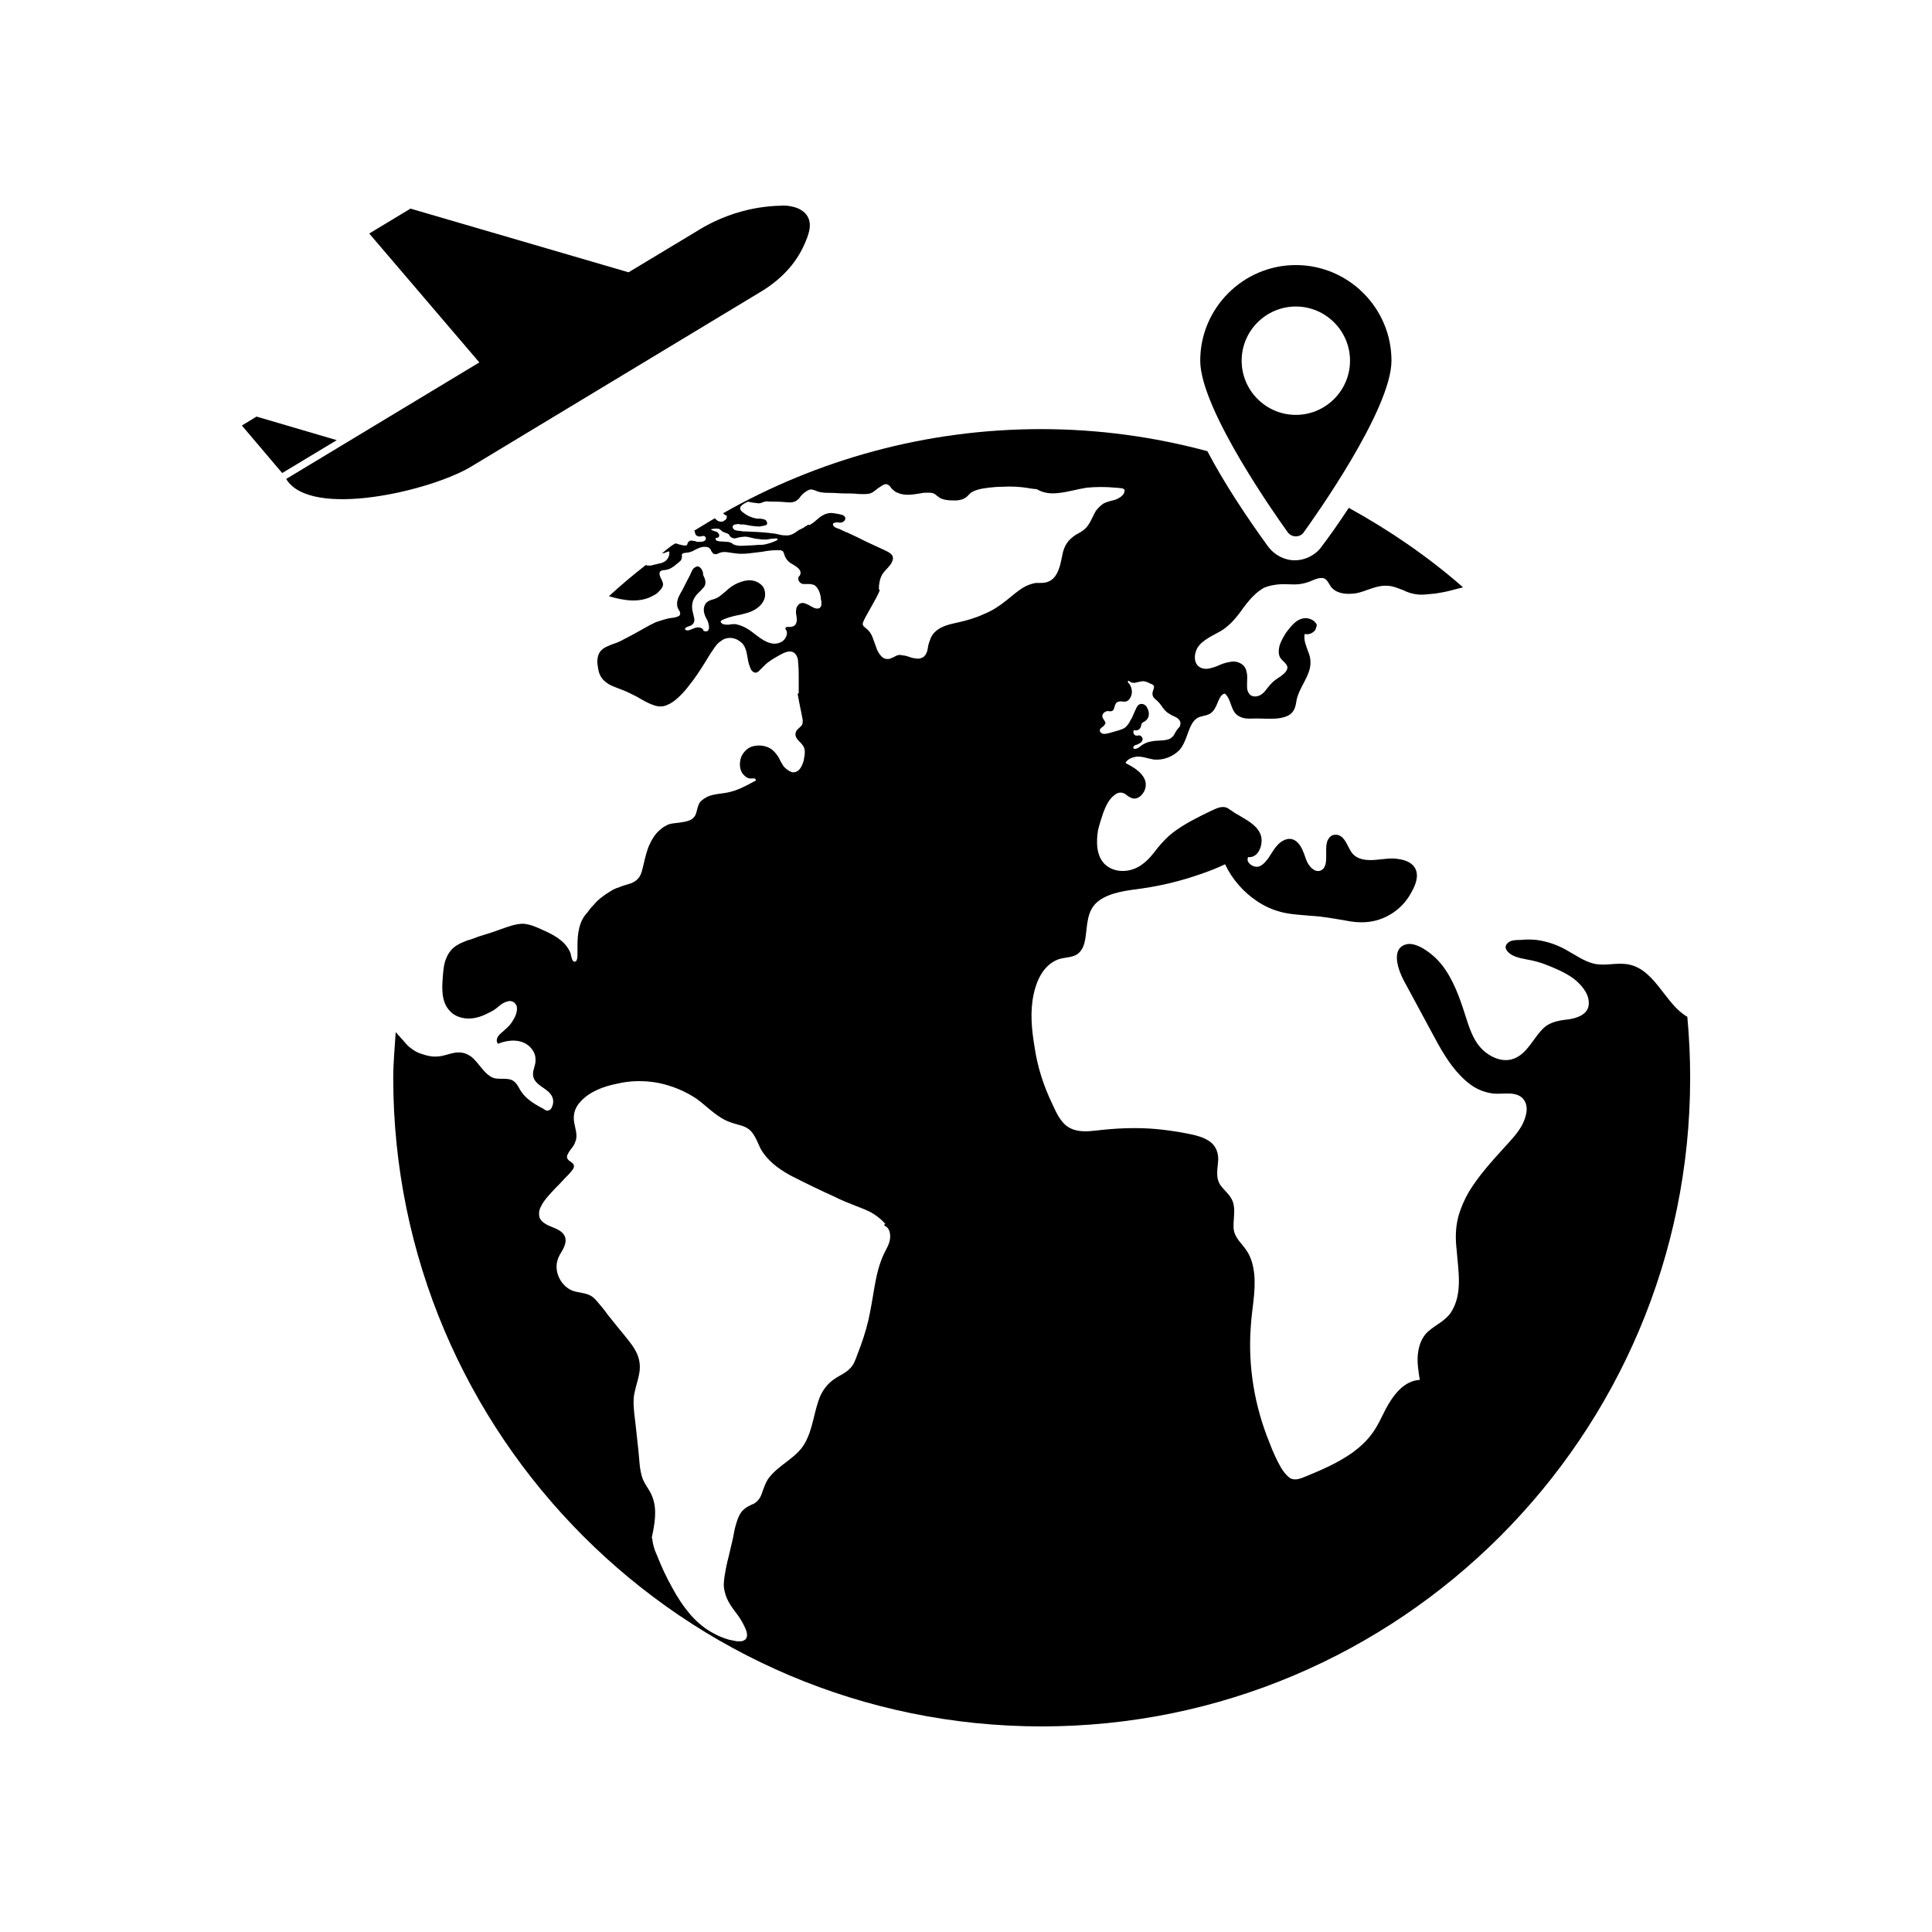 <?xml version="1.0" encoding="UTF-8"?>
<!-- Uploaded to: ICON Repo, www.svgrepo.com, Generator: ICON Repo Mixer Tools -->
<svg fill="#000000" width="800px" height="800px" version="1.1" viewBox="144 144 512 512" xmlns="http://www.w3.org/2000/svg">
 <g>
  <path d="m591.14 413.45c-2.922-1.664-4.938-4.684-6.953-7.203-2.266-2.922-4.938-6.098-8.867-6.699-2.922-0.504-5.945 0.504-8.867-0.152-2.769-0.656-5.09-2.418-7.609-3.777-2.266-1.258-4.938-2.168-7.609-2.519-1.41-0.152-2.922-0.152-4.332 0-1.008 0-2.519 0-3.273 0.754-1.664 1.41 0.402 3.023 1.664 3.527 1.16 0.504 2.266 0.656 3.426 0.906 1.512 0.25 3.023 0.656 4.434 1.16 2.672 1.008 5.441 2.168 7.707 3.777 2.016 1.512 4.18 3.93 4.18 6.449 0.152 2.922-2.672 4.031-5.09 4.434-2.168 0.25-4.332 0.504-6.195 1.762-3.273 2.519-4.836 7.707-9.117 8.867-2.769 0.754-5.691-0.656-7.609-2.418-2.168-2.016-3.273-4.836-4.18-7.609-1.512-4.684-2.922-9.371-5.691-13.551-1.258-1.914-2.769-3.527-4.586-4.836-1.664-1.258-4.332-2.769-6.348-1.914-3.68 1.41-1.512 6.953-0.25 9.371 3.023 5.594 6.098 11.285 9.117 16.879 2.266 4.031 4.938 8.113 8.766 10.883 1.762 1.258 3.777 2.016 5.945 2.266 2.519 0.25 5.945-0.754 7.859 1.41 1.664 2.016 0.754 4.836-0.25 6.852-1.16 2.168-2.922 4.031-4.586 5.844-3.426 3.777-6.953 7.609-9.621 12.043-1.16 2.016-2.168 4.332-2.769 6.602-0.754 2.922-0.754 5.844-0.402 8.766 0.402 5.441 1.664 11.539-1.512 16.473-1.512 2.266-4.031 3.273-6.098 5.09-1.664 1.512-2.418 3.68-2.672 5.945-0.25 2.266 0.152 4.586 0.504 6.852-4.332 0.25-7.106 4.18-9.02 7.707-1.16 2.266-2.168 4.586-3.68 6.602-1.41 1.914-3.176 3.527-5.09 4.938-3.777 2.672-8.113 4.586-12.445 6.348-1.258 0.504-2.672 1.16-4.031 0.504-1.008-0.656-1.762-1.664-2.418-2.672-1.258-2.168-2.266-4.434-3.176-6.852-3.93-9.621-5.691-20.152-4.938-30.531 0.25-4.684 1.41-9.523 0.906-14.207-0.25-2.168-0.754-4.18-1.914-5.945-1.258-2.016-3.273-3.426-3.527-5.945-0.152-2.168 0.402-4.332 0-6.348-0.402-2.266-2.168-3.426-3.426-5.09-1.512-2.168-0.754-4.586-0.656-6.953 0-1.914-0.656-3.527-2.168-4.684-1.762-1.258-4.031-1.762-6.098-2.168-2.672-0.504-5.34-0.906-7.961-1.16-5.441-0.504-10.883-0.25-16.324 0.402-2.266 0.25-4.836 0.402-6.852-0.754-2.266-1.16-3.527-4.031-4.586-6.348-2.266-4.684-3.93-9.773-4.684-15.062-0.754-4.434-1.258-9.371-0.25-13.957 0.754-3.527 2.418-7.356 5.945-9.02 1.762-0.906 4.031-0.504 5.691-1.664 1.258-0.906 1.762-2.418 2.016-3.777 0.656-3.777 0.25-7.859 3.68-10.379 3.176-2.266 7.457-2.672 11.133-3.176 5.34-0.754 10.531-2.016 15.566-3.777 2.266-0.754 4.586-1.664 6.699-2.672 1.914 4.031 4.938 7.457 8.613 9.875 1.914 1.258 3.93 2.168 6.195 2.769 2.519 0.656 5.188 0.754 7.859 1.008 3.176 0.152 6.195 0.754 9.27 1.258 2.418 0.504 4.938 0.656 7.356 0.152 4.332-0.906 8.113-3.777 10.125-7.707 1.008-1.762 2.016-4.18 1.008-6.195-0.754-1.512-2.519-2.266-4.332-2.519-1.914-0.402-3.93 0-5.844 0.152-2.418 0.25-5.188 0.152-6.699-1.914-1.008-1.41-1.512-3.426-2.922-4.332-1.008-0.656-2.519-0.504-3.176 0.656-0.754 1.008-0.656 2.672-0.656 3.93s0.152 3.176-0.906 4.18c-1.41 1.16-2.922 0-3.68-1.16-0.754-1.008-1.008-2.418-1.512-3.527-0.754-1.914-2.168-3.777-4.332-3.273-2.519 0.656-3.68 3.273-4.938 5.09-0.906 1.16-2.016 2.519-3.527 2.168-1.16-0.25-2.418-1.41-1.762-2.519 2.168 0.25 3.426-2.016 3.527-4.031 0.25-2.922-2.266-4.836-4.586-6.195-0.754-0.402-1.41-0.906-2.168-1.258-0.754-0.504-1.512-1.008-2.266-1.512-1.664-0.754-3.176 0.25-4.684 0.906-3.426 1.664-6.699 3.273-9.773 5.594-1.512 1.16-2.769 2.519-4.031 4.031-1.16 1.512-2.418 3.176-4.031 4.332-2.769 2.168-7.203 2.672-10.027 0-2.266-2.266-2.266-5.945-1.762-9.02 0.402-1.664 0.906-3.176 1.41-4.684 0.656-1.664 1.41-3.426 2.922-4.586 0.906-0.754 1.914-0.906 2.922-0.25 0.656 0.504 1.258 1.008 2.168 1.16 1.258 0.152 2.418-1.008 2.922-2.168 1.41-3.426-2.266-5.844-4.836-7.106-0.152-0.152-0.152-0.152-0.25-0.152 0.504-1.008 1.762-1.512 2.922-1.664 1.512-0.152 3.023 0.504 4.586 0.754 2.519 0.25 5.188-0.754 6.953-2.672 1.512-1.914 1.914-4.332 2.922-6.348 0.504-1.008 1.258-1.914 2.266-2.266 1.258-0.402 2.519-0.402 3.426-1.41 0.754-0.754 1.16-1.914 1.512-2.769 0.402-0.906 0.906-1.914 1.762-2.016 1.914 1.664 1.41 4.938 3.93 6.098 1.41 0.754 3.023 0.504 4.586 0.504 1.762 0 3.527 0.152 5.34 0 1.258-0.152 2.519-0.402 3.527-1.16 1.258-1.008 1.41-2.418 1.664-3.93 0.656-2.769 2.672-5.188 3.426-7.961 0.402-1.664 0.25-3.176-0.402-4.684-0.504-1.512-1.258-3.023-0.906-4.684 0.754 0.25 1.664 0 2.266-0.504 0.402-0.25 0.656-0.656 0.754-1.16 0.25-0.504 0.25-0.906-0.152-1.258-0.504-0.754-1.512-1.16-2.418-1.258-1.16 0-2.168 0.402-3.023 1.16-0.906 0.754-1.664 1.762-2.418 2.769-0.656 1.008-1.258 2.168-1.664 3.273-0.25 1.16-0.402 2.266 0.152 3.273 0.656 1.008 2.016 1.664 1.914 2.769-0.152 1.008-1.258 1.762-1.914 2.266-1.008 0.656-1.914 1.258-2.672 2.168-0.906 1.008-1.512 2.168-2.672 2.769-1.008 0.504-2.418 0.504-3.023-0.656-0.504-0.754-0.402-1.762-0.402-2.672 0-0.906 0.152-1.914-0.152-2.922-0.152-0.906-0.656-1.664-1.512-2.168-0.906-0.504-1.914-0.656-2.922-0.402-1.258 0.152-2.418 0.656-3.527 1.16-1.16 0.402-2.519 0.906-3.777 0.504-2.418-0.754-2.266-3.68-1.258-5.441 1.41-2.168 4.031-3.176 6.195-4.434 1.914-1.16 3.426-2.769 4.836-4.586 1.258-1.762 2.519-3.527 4.031-4.938 0.754-0.754 1.664-1.41 2.519-1.914 1.16-0.504 2.418-0.754 3.777-0.906 1.41-0.152 2.769 0 4.332 0 1.41 0 2.672-0.25 4.031-0.754 1.008-0.402 2.418-1.16 3.68-0.906 1.258 0.402 1.512 2.016 2.418 2.769 1.664 1.512 4.031 1.512 6.098 1.258 2.769-0.504 5.34-2.168 8.262-2.016 1.512 0 2.922 0.656 4.332 1.16 1.258 0.656 2.519 1.008 3.93 1.16 1.512 0.152 3.023-0.152 4.586-0.25 1.512-0.25 3.023-0.504 4.434-0.906 1.008-0.25 2.016-0.504 2.922-0.754-9.27-8.113-19.398-15.062-30.277-21.059-2.922 4.434-5.441 7.961-7.106 10.125-1.512 2.266-4.332 3.777-7.203 3.777-2.769 0-5.441-1.41-7.106-3.68-5.594-7.707-11.539-16.625-16.07-25.242-14.055-3.777-28.766-5.844-44.082-5.844-30.531 0-59.297 8.113-84.289 22.32 0.25 0.152 0.402 0.25 0.504 0.402 0.402 0.152 0.656 0.25 0.504 0.504 0 0.402-0.152 0.754-0.504 0.906-0.504 0.504-1.258 0.504-1.914 0.152-0.25-0.152-0.504-0.402-0.754-0.656-1.762 1.008-3.527 2.168-5.441 3.273 0.152 0.25 0.152 0.504 0.25 0.754 0 0.25 0.25 0.504 0.504 0.656 0.504 0.25 1.008 0.152 1.512 0 0.25 0 0.504 0 0.656 0.25 0.152 0.152 0.152 0.402 0.152 0.656-0.25 0.504-0.906 0.656-1.512 0.656h-0.906c-0.25-0.152-0.504-0.25-0.906-0.25-0.504-0.152-1.008-0.152-1.41 0.402-0.152 0.25-0.152 0.504-0.25 0.656-0.25 0.25-0.656 0.152-0.906 0.152-0.656-0.152-1.258-0.25-1.914-0.504h-0.402c-1.258 0.754-2.418 1.762-3.527 2.672 0.25-0.152 0.504-0.152 0.754-0.152 0.25-0.152 0.402-0.25 0.656-0.25 0.152-0.152 0.25-0.152 0.402-0.152h0.25c0 0.504 0 0.906-0.152 1.258-0.25 0.754-0.906 1.41-1.664 1.664-0.504 0.25-1.008 0.25-1.512 0.402-0.504 0.152-1.16 0.25-1.664 0.402-0.402 0-0.906 0-1.258-0.152-3.426 2.672-6.602 5.34-9.773 8.262 3.93 1.16 8.262 1.914 11.891-0.25 0.504-0.25 0.906-0.504 1.258-0.906 0.402-0.402 0.754-0.754 1.008-1.258 0.25-0.504 0.25-1.008 0-1.512-0.152-0.504-0.504-0.906-0.656-1.512-0.152-0.402-0.152-0.906 0.152-1.16 0.402-0.402 1.008-0.25 1.512-0.402 1.008-0.152 1.914-0.754 2.769-1.512 0.402-0.25 0.754-0.656 1.16-1.008 0.152-0.25 0.152-0.504 0.25-0.754v-0.754c0.152-0.504 0.754-0.402 1.16-0.504 0.656 0 1.16-0.25 1.664-0.402 0.906-0.504 1.762-1.008 2.922-1.16 0.402 0 0.906 0 1.258 0.152 0.402 0.25 0.656 0.504 0.754 0.906 0.25 0.402 0.504 0.906 1.16 0.906 0.504 0 1.008-0.402 1.512-0.504 1.16-0.25 2.418 0.152 3.527 0.25 2.418 0.402 4.938-0.152 7.356-0.402 1.258-0.25 2.519-0.402 3.68-0.402h1.008c0.25 0 0.504 0.152 0.754 0.25 0.25 0.402 0.402 0.906 0.504 1.258 0.402 1.008 1.16 1.762 2.168 2.266 0.754 0.504 1.762 1.008 2.016 2.016 0 0.402 0 0.754-0.402 1.16 0 0-0.152 0-0.152 0.25-0.25 0.906 0.504 1.664 1.258 1.762h1.664c0.402 0 0.906 0.152 1.258 0.25 0.754 0.504 1.258 1.41 1.512 2.266 0.152 0.504 0.25 1.008 0.25 1.512 0.152 0.402 0.152 0.906 0.152 1.258 0 0.402-0.152 0.754-0.402 1.008-0.402 0.25-0.754 0.25-1.16 0.152-0.906-0.25-1.664-0.906-2.418-1.16-0.754-0.402-1.762-0.402-2.266 0.402-0.504 0.504-0.504 1.41-0.504 2.016 0.152 0.906 0.402 2.016 0 2.769-0.402 1.008-1.664 0.906-2.418 0.906-0.25 0-0.402 0.25-0.402 0.504 0.656 0.754 0.504 1.762-0.152 2.672-0.656 0.906-1.762 1.258-2.922 1.258-2.672-0.25-4.586-2.418-6.699-3.777-1.008-0.656-2.168-1.16-3.426-1.41-0.656 0-1.258 0-1.762 0.152-0.656 0-1.258 0-1.762-0.25-0.152-0.152-0.504-0.402-0.402-0.656 0.152-0.25 0.504-0.402 0.754-0.504 0.656-0.25 1.258-0.504 1.914-0.656 1.258-0.402 2.519-0.504 3.777-0.906 2.168-0.504 4.434-1.762 5.188-4.031 0.25-1.008 0.152-2.168-0.402-3.023-0.656-0.906-1.762-1.512-2.769-1.664-1.41-0.25-2.672 0.152-3.93 0.656-1.16 0.504-2.266 1.258-3.176 2.168-0.504 0.402-0.906 0.754-1.41 1.16-0.504 0.402-1.008 0.656-1.664 0.906-1.008 0.25-2.168 0.656-2.519 1.664-0.504 1.008-0.152 2.266 0.25 3.176 0.402 0.656 0.656 1.16 0.754 1.762 0.152 0.504 0.25 1.41-0.152 1.762-0.402 0.402-0.906 0.152-1.258 0 0.125-0.293-0.379-0.695-0.883-0.797-1.008-0.25-1.914 0.402-2.769 0.656-0.402 0.152-0.754 0.152-1.16-0.152-0.152-0.504 0.754-0.754 1.16-0.906 0.504-0.152 0.906-0.402 1.16-0.906 0.25-0.504 0.152-1.008 0-1.664-0.152-0.504-0.25-1.16-0.402-1.762-0.152-1.16 0-2.266 0.656-3.273 0.504-0.906 1.41-1.512 2.016-2.266 0.402-0.402 0.656-0.754 0.754-1.16 0.152-0.656 0-1.16-0.152-1.664-0.152-0.25-0.25-0.504-0.402-0.906 0-0.25 0-0.656-0.152-0.906-0.152-0.504-0.504-1.008-1.008-1.258-0.504-0.152-1.008 0.152-1.41 0.504-0.402 0.504-0.656 1.258-0.906 1.762-0.656 1.258-1.41 2.672-2.016 3.93-0.656 1.16-1.41 2.266-1.41 3.68 0 0.656 0.152 1.16 0.504 1.664 0.25 0.402 0.504 0.906 0.152 1.41-0.25 0.25-0.754 0.402-1.16 0.504-0.656 0.152-1.16 0.152-1.664 0.25-1.16 0.25-2.266 0.656-3.426 1.008-2.168 1.008-4.18 2.266-6.348 3.426-1.008 0.504-2.168 1.16-3.176 1.664-1.008 0.504-2.168 0.754-3.176 1.258-1.008 0.402-1.914 1.008-2.418 2.016-0.504 1.16-0.504 2.418-0.25 3.68 0.152 1.16 0.504 2.266 1.41 3.273 0.754 0.754 1.762 1.41 2.769 1.762 1.16 0.504 2.418 0.906 3.527 1.41 1.258 0.656 2.519 1.16 3.68 1.914 1.16 0.656 2.266 1.258 3.527 1.664 1.16 0.402 2.418 0.402 3.527-0.152 1.008-0.402 2.016-1.16 2.922-2.016s1.762-1.762 2.519-2.769c1.664-2.016 3.176-4.332 4.586-6.602 0.656-1.008 1.16-2.016 1.914-3.023 0.656-1.008 1.258-1.914 2.266-2.519 0.754-0.656 1.914-0.906 2.922-0.754s1.914 0.656 2.672 1.41c1.512 1.664 1.16 4.18 2.016 6.195 0.152 0.504 0.402 1.008 0.754 1.258 0.504 0.402 1.008 0.402 1.512 0l1.258-1.258c0.504-0.504 0.906-0.906 1.41-1.258 1.008-0.754 2.168-1.41 3.273-2.016 1.008-0.504 2.266-1.16 3.426-0.504 0.906 0.656 1.16 1.762 1.16 2.672 0.152 1.41 0.152 2.769 0.152 4.18v3.93c-0.25 0-0.25 0.152-0.25 0.402 0.25 1.16 0.402 2.266 0.656 3.426 0.25 1.008 0.402 2.168 0.656 3.273 0 0.504 0 1.008-0.25 1.41l-0.754 0.754c-0.656 0.504-1.008 1.16-0.906 1.914 0.152 0.754 0.656 1.258 1.16 1.762 0.656 0.656 1.16 1.258 1.258 2.168 0.152 1.008-0.152 1.914-0.25 2.769-0.25 0.754-0.504 1.512-1.008 2.168-0.504 0.656-1.258 1.008-2.016 0.906-0.906-0.25-1.664-0.906-2.266-1.512-0.504-0.754-1.008-1.664-1.41-2.519-0.504-0.754-1.008-1.41-1.762-2.016-1.258-0.906-3.023-1.258-4.684-0.906-1.512 0.25-2.769 1.41-3.426 2.922-0.504 1.41-0.504 3.176 0.402 4.434 0.656 0.754 1.258 1.258 2.168 1.258 0.402 0 1.16-0.152 1.258 0.25 0.152 0.25 0 0.402-0.152 0.402-0.25 0.152-0.504 0.25-0.754 0.402-1.914 1.008-3.777 2.016-5.945 2.519-1.914 0.504-4.031 0.402-5.945 1.258-0.754 0.402-1.512 0.906-2.016 1.512-0.504 0.906-0.656 1.762-0.906 2.672-0.25 1.008-0.906 1.664-1.664 2.016-0.906 0.402-1.914 0.504-2.769 0.656-1.008 0.152-2.016 0.152-3.023 0.504-0.754 0.402-1.512 0.754-2.168 1.41-1.41 1.16-2.266 2.769-3.023 4.434-0.754 2.016-1.16 4.031-1.664 6.098-0.25 0.906-0.504 1.762-1.16 2.418-0.656 0.754-1.512 1.16-2.418 1.41s-1.762 0.504-2.672 0.906c-0.906 0.25-1.664 0.656-2.418 1.16-1.512 0.906-3.023 2.016-4.18 3.426-0.656 0.656-1.16 1.258-1.664 2.016-2.266 2.266-2.672 5.691-2.672 8.766v2.418c0 0.504 0 1.41-0.402 1.762-0.656 0.504-1.008-0.402-1.16-0.906-0.152-0.656-0.25-1.41-0.656-2.016-1.41-2.672-4.332-4.18-6.953-5.34-1.664-0.754-3.273-1.512-5.188-1.664-2.016 0-3.93 0.754-5.844 1.41-2.016 0.754-4.031 1.41-6.098 2.016-1.008 0.402-1.914 0.754-2.922 1.008-0.906 0.402-1.762 0.656-2.519 1.16-1.41 0.754-2.418 2.016-3.023 3.527-0.656 1.512-0.754 3.023-0.906 4.684-0.25 3.176-0.504 6.953 1.914 9.371 1.008 1.16 2.672 1.762 4.18 1.914 1.762 0.152 3.426-0.25 5.09-1.008 0.754-0.402 1.664-0.754 2.418-1.258 0.754-0.504 1.41-1.16 2.168-1.664 0.754-0.402 1.512-0.754 2.266-0.656 0.754 0.152 1.258 0.656 1.512 1.258 0.402 1.512-0.504 3.176-1.258 4.332-0.504 0.754-1.16 1.41-1.762 1.914-0.656 0.656-1.258 1.008-1.762 1.664s-0.656 1.41-0.25 2.016c0.152 0.152 0.25 0.152 0.402 0 2.672-1.008 5.945-1.16 8.113 0.906 0.906 0.906 1.512 2.016 1.512 3.273 0.152 1.512-0.754 2.769-0.656 4.18 0.152 2.266 2.672 3.176 4.031 4.434 1.008 0.906 1.512 2.016 1.258 3.273-0.152 0.656-0.402 1.41-1.008 1.664-0.656 0.402-1.258-0.25-1.762-0.504-2.418-1.258-4.836-2.769-6.098-5.188-0.402-0.656-0.656-1.258-1.258-1.762-0.402-0.402-0.906-0.656-1.512-0.754-1.258-0.25-2.519 0-3.777-0.25-2.016-0.504-3.273-2.519-4.586-4.031-0.656-0.754-1.258-1.512-2.168-2.016-1.16-0.754-2.418-0.906-3.68-0.754-1.664 0.25-3.023 0.906-4.586 1.008-1.512 0.152-2.922-0.152-4.332-0.656-1.41-0.402-2.519-1.16-3.68-2.168l-3.231-3.617c-0.25 4.031-0.656 8.113-0.656 12.141 0.051 94.816 77.086 171.85 171.85 171.85 94.816 0 171.85-77.031 171.85-171.85 0-5.445-0.25-10.785-0.754-16.227zm-147.87-88.215c-0.152-0.152-0.656-0.656-0.25-0.754 0.152-0.152 0.25 0 0.402 0.152 0.152 0.152 0.25 0.152 0.504 0.25 0.754 0.25 1.512-0.152 2.266-0.25 0.754-0.25 1.664 0 2.418 0.402 0.25 0.152 0.402 0.25 0.656 0.25 0.152 0.152 0.25 0.25 0.504 0.402 0.152 0.25 0 0.504 0 0.754-0.25 0.754-0.504 1.258-0.25 2.016 0.25 0.656 0.906 1.008 1.41 1.512 1.008 1.008 1.512 2.418 2.922 3.176 0.656 0.504 1.41 0.656 2.168 1.16 0.504 0.402 1.008 1.008 0.754 1.762 0 0.402-0.25 0.656-0.504 0.906-0.25 0.25-0.504 0.656-0.656 0.906-0.25 0.402-0.402 0.754-0.656 1.16-0.25 0.25-0.504 0.402-0.754 0.656-1.258 0.656-2.922 0.504-4.332 0.656-0.906 0.152-1.664 0.25-2.418 0.656-0.656 0.25-1.16 0.754-1.762 1.16-0.402 0.152-0.754 0.402-1.16 0.25-0.25 0-0.25-0.402-0.152-0.504 0.152-0.25 0.402-0.504 0.754-0.504 0.25-0.152 0.656-0.25 1.008-0.504 0.504-0.25 0.906-1.008 0.504-1.512-0.152-0.25-0.402-0.504-0.754-0.504-0.402 0-0.656 0.152-1.008 0-0.504-0.25-0.656-0.906-0.402-1.41 0.656 0.25 1.41 0 1.762-0.656 0.152-0.25 0.152-0.656 0.25-0.906 0.152-0.402 0.402-0.504 0.754-0.656 0.656-0.402 1.008-0.906 1.16-1.512 0.152-0.754 0-1.512-0.402-2.168-0.25-0.656-1.008-1.16-1.762-1.008-0.656 0.152-1.008 0.754-1.258 1.41-0.402 0.754-0.656 1.512-1.008 2.266-0.25 0.402-0.504 0.754-0.656 1.16-0.25 0.402-0.504 0.754-0.754 1.008-0.504 0.656-1.41 0.906-2.168 1.16-0.906 0.25-1.762 0.504-2.672 0.754-0.754 0.152-1.664 0.402-2.168-0.402-0.402-0.754 0.504-1.16 0.906-1.512 0.25-0.25 0.504-0.656 0.504-0.906-0.152-0.402-0.402-0.656-0.504-0.906-0.504-0.504-0.402-1.41 0.152-1.762 0.25-0.25 0.656-0.402 1.008-0.402 0.25 0 0.656 0.152 1.008 0 0.656-0.152 0.656-1.16 0.906-1.664 0.152-0.402 0.402-0.656 0.656-0.754 0.402-0.152 0.754-0.152 1.008-0.152 0.754 0.152 1.512 0.152 2.016-0.504 1.059-1.211 0.906-2.977 0.051-4.133zm-94.062-37.738c-0.656 0.25-1.258 0.504-2.016 0.656-0.754 0.25-1.512 0.25-2.266 0.25-1.512 0.152-3.023 0.152-4.586 0.25-0.754 0-1.41-0.152-2.016-0.402-0.25-0.25-0.504-0.402-0.906-0.504-0.25-0.152-0.656-0.152-1.008-0.152-0.754-0.152-1.512 0-2.266-0.25-0.25 0-0.504-0.25-0.504-0.504-0.152-0.402 0.402-0.25 0.656-0.402 0.656-0.402 0.152-1.258-0.402-1.512-0.402-0.152-1.16-0.25-1.512-0.656 0.656-0.152 1.258-0.25 1.914-0.152 0.25 0 0.504 0.152 0.754 0.402 0.25 0.152 0.402 0.402 0.754 0.504 0.504 0.25 1.008 0.25 1.41 0.656 0.152 0.402 0.402 0.656 0.656 0.754 0.25 0.152 0.504 0.25 0.906 0.25 0.656-0.152 1.41-0.402 2.016-0.402 0.656-0.152 1.41 0 2.016 0.152 0.754 0.152 1.41 0.402 2.168 0.402 0.754 0.152 1.41 0.152 2.168 0.152 0.754-0.152 1.512-0.25 2.168-0.25 0.25-0.152 0.906 0 0.754 0.25-0.105 0.258-0.609 0.359-0.859 0.508zm29.02 188.83c-1.258 2.672-1.914 5.594-2.418 8.363-0.504 3.023-1.008 6.098-1.664 9.117-0.754 3.176-1.762 6.195-2.922 9.117-0.504 1.41-1.008 2.922-2.168 3.93-1.008 1.008-2.266 1.512-3.426 2.266-1.914 1.16-3.273 2.769-4.18 4.684-1.762 4.031-1.914 8.766-4.18 12.695-2.266 4.031-7.106 5.691-9.773 9.523-0.656 1.008-1.008 2.168-1.41 3.176-0.402 1.41-1.008 2.519-2.266 3.273-1.16 0.504-2.266 1.008-3.176 2.016-0.754 0.906-1.16 2.016-1.512 3.176-0.402 1.258-0.656 2.672-0.906 4.031-0.402 1.664-0.754 3.273-1.16 4.938-0.402 1.512-0.754 3.176-1.008 4.836-0.25 1.41-0.402 2.922 0 4.332 0.504 2.418 2.016 4.332 3.426 6.195 0.754 1.008 1.41 2.168 1.914 3.273 0.504 1.008 1.16 2.922-0.402 3.527-0.504 0.25-1.16 0.152-1.762 0.152-0.656-0.152-1.41-0.25-2.016-0.402-1.41-0.402-2.672-0.906-3.777-1.512-2.519-1.258-4.586-3.023-6.449-5.09-1.914-2.266-3.527-4.684-4.938-7.356-1.512-2.672-2.769-5.441-3.93-8.363-0.656-1.41-1.16-2.922-1.258-4.434 0-0.152-0.152-0.152-0.152-0.25 0.754-3.527 1.512-7.457 0.152-10.883-0.656-1.914-2.266-3.426-2.769-5.441-0.656-2.168-0.656-4.434-0.906-6.699s-0.504-4.684-0.754-6.953c-0.25-2.266-0.656-4.586-0.504-6.953 0.152-2.168 1.008-4.18 1.41-6.348 0.402-1.914 0.25-3.68-0.504-5.441-0.754-1.762-2.016-3.273-3.273-4.836-1.41-1.762-2.922-3.527-4.332-5.34-0.754-1.008-1.41-1.914-2.168-2.769-0.656-0.754-1.16-1.512-2.016-2.168-1.512-1.16-3.527-1.008-5.34-1.664-2.922-1.16-4.836-4.684-4.031-7.859 0.402-1.762 1.914-3.176 2.168-4.938 0.25-1.41-0.504-2.519-1.664-3.176-1.16-0.754-2.519-1.008-3.68-1.762-0.656-0.402-1.258-0.906-1.512-1.664-0.25-0.906-0.152-1.914 0.25-2.672 0.906-2.016 2.519-3.527 3.93-5.09 0.754-0.754 1.664-1.664 2.418-2.519 0.754-0.754 1.512-1.512 2.168-2.418 0.402-0.504 0.504-1.16 0-1.664s-1.41-0.754-1.512-1.664c0-0.656 0.656-1.512 1.008-2.016 0.504-0.656 1.008-1.258 1.258-2.168 0.656-1.664-0.152-3.527-0.402-5.34-0.25-2.016 0.402-3.777 1.762-5.188 2.418-2.672 6.195-4.031 9.523-4.684 3.68-0.906 7.457-0.906 11.035-0.25 3.68 0.754 7.106 2.168 10.125 4.18 3.023 2.168 5.594 5.188 9.27 6.348 1.762 0.656 3.777 0.754 5.188 2.266 1.16 1.258 1.762 3.023 2.519 4.586 1.762 3.176 4.684 5.34 7.859 7.106 3.93 2.016 7.859 3.93 11.789 5.691 1.762 0.906 3.68 1.664 5.594 2.418 1.664 0.656 3.426 1.258 4.938 2.266 1.008 0.656 2.016 1.512 2.922 2.519-0.25 0-0.402 0.402-0.152 0.504 1.16 0.504 1.512 1.914 1.41 3.176-0.102 1.625-1.008 2.883-1.664 4.293zm32.344-173.11c-1.762 1.41-3.68 2.672-5.844 3.527-2.168 1.008-4.434 1.664-6.699 2.168-2.168 0.504-4.434 0.906-6.098 2.418-0.754 0.656-1.258 1.512-1.512 2.418-0.402 0.906-0.504 1.762-0.656 2.672-0.25 0.754-0.656 1.664-1.512 1.914-0.754 0.402-1.664 0.152-2.519 0-0.906-0.25-1.664-0.656-2.672-0.656-0.402-0.152-0.754-0.152-1.258 0-0.504 0.152-0.906 0.504-1.41 0.656-0.906 0.504-1.914 0.402-2.672-0.25-0.754-0.754-1.258-1.664-1.512-2.519-0.402-1.008-0.656-1.914-1.008-2.769-0.402-1.008-0.906-1.664-1.664-2.266-0.504-0.402-0.906-0.656-0.906-1.258 0.152-0.656 0.504-1.258 0.754-1.762 0.656-1.16 1.258-2.266 1.914-3.426 0.656-1.16 1.258-2.266 1.762-3.426 0.152-0.25 0-0.504-0.152-0.504 0-1.41 0.25-2.769 0.906-3.93 0.754-1.258 2.168-2.168 2.672-3.527 0.25-0.656 0.25-1.41-0.402-1.914-0.504-0.504-1.258-0.754-2.016-1.16-1.512-0.656-3.023-1.41-4.684-2.168-1.512-0.754-3.023-1.512-4.684-2.266-0.754-0.25-1.512-0.656-2.266-1.008-0.504-0.152-1.41-0.402-1.664-1.008-0.25-0.656 0.754-0.754 1.16-0.754 0.754 0.152 1.41 0.152 1.914-0.504 0.152-0.25 0.25-0.504 0.152-0.754-0.152-0.402-0.402-0.504-0.656-0.656-0.754-0.25-1.664-0.402-2.418-0.504-0.754-0.152-1.512 0-2.266 0.25-0.504 0.25-1.008 0.504-1.512 0.906-0.906 0.754-1.664 1.512-2.672 2.016-0.152-0.152-0.402-0.152-0.504 0-0.152 0.152-0.25 0.25-0.402 0.25 0 0-0.152 0-0.152 0.152-0.152 0-0.25 0-0.25 0.152-0.25 0.152-0.504 0.25-0.754 0.402-0.656 0.25-1.16 0.656-1.664 1.008-0.656 0.402-1.16 0.656-1.914 0.754-0.656 0-1.41 0-2.016-0.152-0.754-0.152-1.512-0.402-2.266-0.402-0.754-0.152-1.512-0.152-2.266-0.25-1.664-0.152-3.176-0.152-4.684-0.25-0.504 0-1.008 0-1.41-0.152-0.402 0-0.754 0-1.16-0.152-0.25 0-0.656-0.25-0.754-0.504-0.152-0.25-0.152-0.504 0-0.754 0.152 0 0.152-0.152 0.152-0.152 0.152-0.152 0.504-0.152 0.656-0.152 0.402-0.152 0.656-0.152 1.008 0 0.656 0 1.258 0 1.762 0.152 1.258 0.25 2.418 0.402 3.527 0.402 0.504-0.152 1.16-0.152 1.664-0.402 0.25-0.152 0.25-0.25 0.25-0.504 0-0.25-0.152-0.504-0.25-0.656-0.402-0.402-0.906-0.402-1.41-0.504-0.504 0-1.16 0-1.664-0.152-1.008-0.25-2.016-0.656-2.922-1.41-0.402-0.25-0.906-0.656-0.906-1.258 0-0.504 0.656-0.906 1.008-1.16 0.25-0.152 0.504-0.25 0.754-0.402 0.25-0.152 0.504-0.152 0.906 0 0.656 0.152 1.16 0.152 1.762 0.25 0.656 0.152 1.008 0 1.664-0.25 0.504-0.25 1.16-0.25 1.664-0.152 1.41 0 2.769 0 4.332 0.152 1.16 0.152 2.519 0.152 3.426-0.906 0.152 0 0.152 0 0.152-0.152 0.504-0.754 1.16-1.41 2.016-1.914 0.402-0.25 0.754-0.402 1.258-0.402 0.504 0.152 1.008 0.25 1.512 0.504 1.16 0.402 2.266 0.402 3.527 0.402 1.16 0 2.418 0.152 3.68 0.152 1.258 0 2.519 0 3.777 0.152 1.008 0 2.266 0.152 3.273-0.25 0.906-0.402 1.512-1.16 2.418-1.664 0.402-0.25 0.754-0.504 1.16-0.656 0.656-0.152 1.008 0.152 1.41 0.504 0.25 0.402 0.504 0.754 0.906 1.008 0.402 0.402 0.754 0.656 1.258 0.754 0.754 0.402 1.762 0.504 2.672 0.504 1.16 0 2.266-0.25 3.426-0.402 0.656-0.152 1.16-0.152 1.762-0.152 0.504 0 1.16 0 1.664 0.25 0.504 0.25 0.754 0.656 1.258 0.906 0.402 0.402 0.906 0.504 1.41 0.656 0.906 0.25 2.016 0.25 3.023 0.25 1.008 0 2.016-0.25 2.922-0.906l1.16-1.16c0.504-0.25 0.906-0.504 1.41-0.656 1.16-0.402 2.168-0.504 3.273-0.656 1.258-0.152 2.418-0.25 3.68-0.25 2.418-0.152 4.836 0 7.203 0.402 0.656 0.152 1.258 0.152 1.914 0.25 1.664 1.008 3.68 1.258 5.691 1.008 2.519-0.25 4.938-1.008 7.457-1.41 2.519-0.25 5.188-0.25 7.707 0 0.656 0 1.258 0.152 1.762 0.152 0.25 0.152 0.504 0.152 0.656 0.504 0 0.25-0.152 0.504-0.152 0.754-0.504 0.906-1.41 1.41-2.266 1.762-1.008 0.25-2.168 0.504-3.176 1.008-0.754 0.504-1.41 1.16-2.016 1.914-0.906 1.512-1.512 3.426-2.769 4.684-0.754 0.754-1.762 1.258-2.672 1.762-0.906 0.656-1.664 1.258-2.266 2.168-1.16 1.664-1.258 3.777-1.762 5.691-0.504 1.762-1.258 3.68-3.023 4.434-1.008 0.504-2.266 0.402-3.426 0.402-1.008 0.152-1.914 0.504-2.769 0.906-1.918 1.016-3.578 2.578-5.191 3.836z"/>
  <path d="m211.98 254.4-3.879 2.367 10.68 12.594 14.461-8.715z"/>
  <path d="m346.14 221c7.106-4.434 9.875-9.621 11.035-12.242 1.059-2.418 2.168-5.141 0.805-7.457-1.664-2.773-5.793-2.82-6.348-2.82-2.922 0.051-6.801 0.352-11.133 1.562-5.34 1.461-9.422 3.68-12.191 5.441l-17.734 10.68-57.785-16.879-10.934 6.602 29.172 34.16-51.188 30.883c6.449 10.68 38.34 3.176 49.02-3.273z"/>
  <path d="m487.41 286.14c0.855 0 1.664-0.402 2.117-1.109 2.367-3.273 23.227-32.445 23.227-45.445 0-13.957-11.387-25.34-25.34-25.34-13.957 0-25.34 11.387-25.34 25.34 0 13 20.809 42.168 23.176 45.445 0.496 0.707 1.305 1.109 2.16 1.109zm-14.359-46.551c0-7.91 6.449-14.359 14.359-14.359s14.359 6.449 14.359 14.359c0 7.91-6.449 14.359-14.359 14.359s-14.359-6.449-14.359-14.359z"/>
 </g>
</svg>